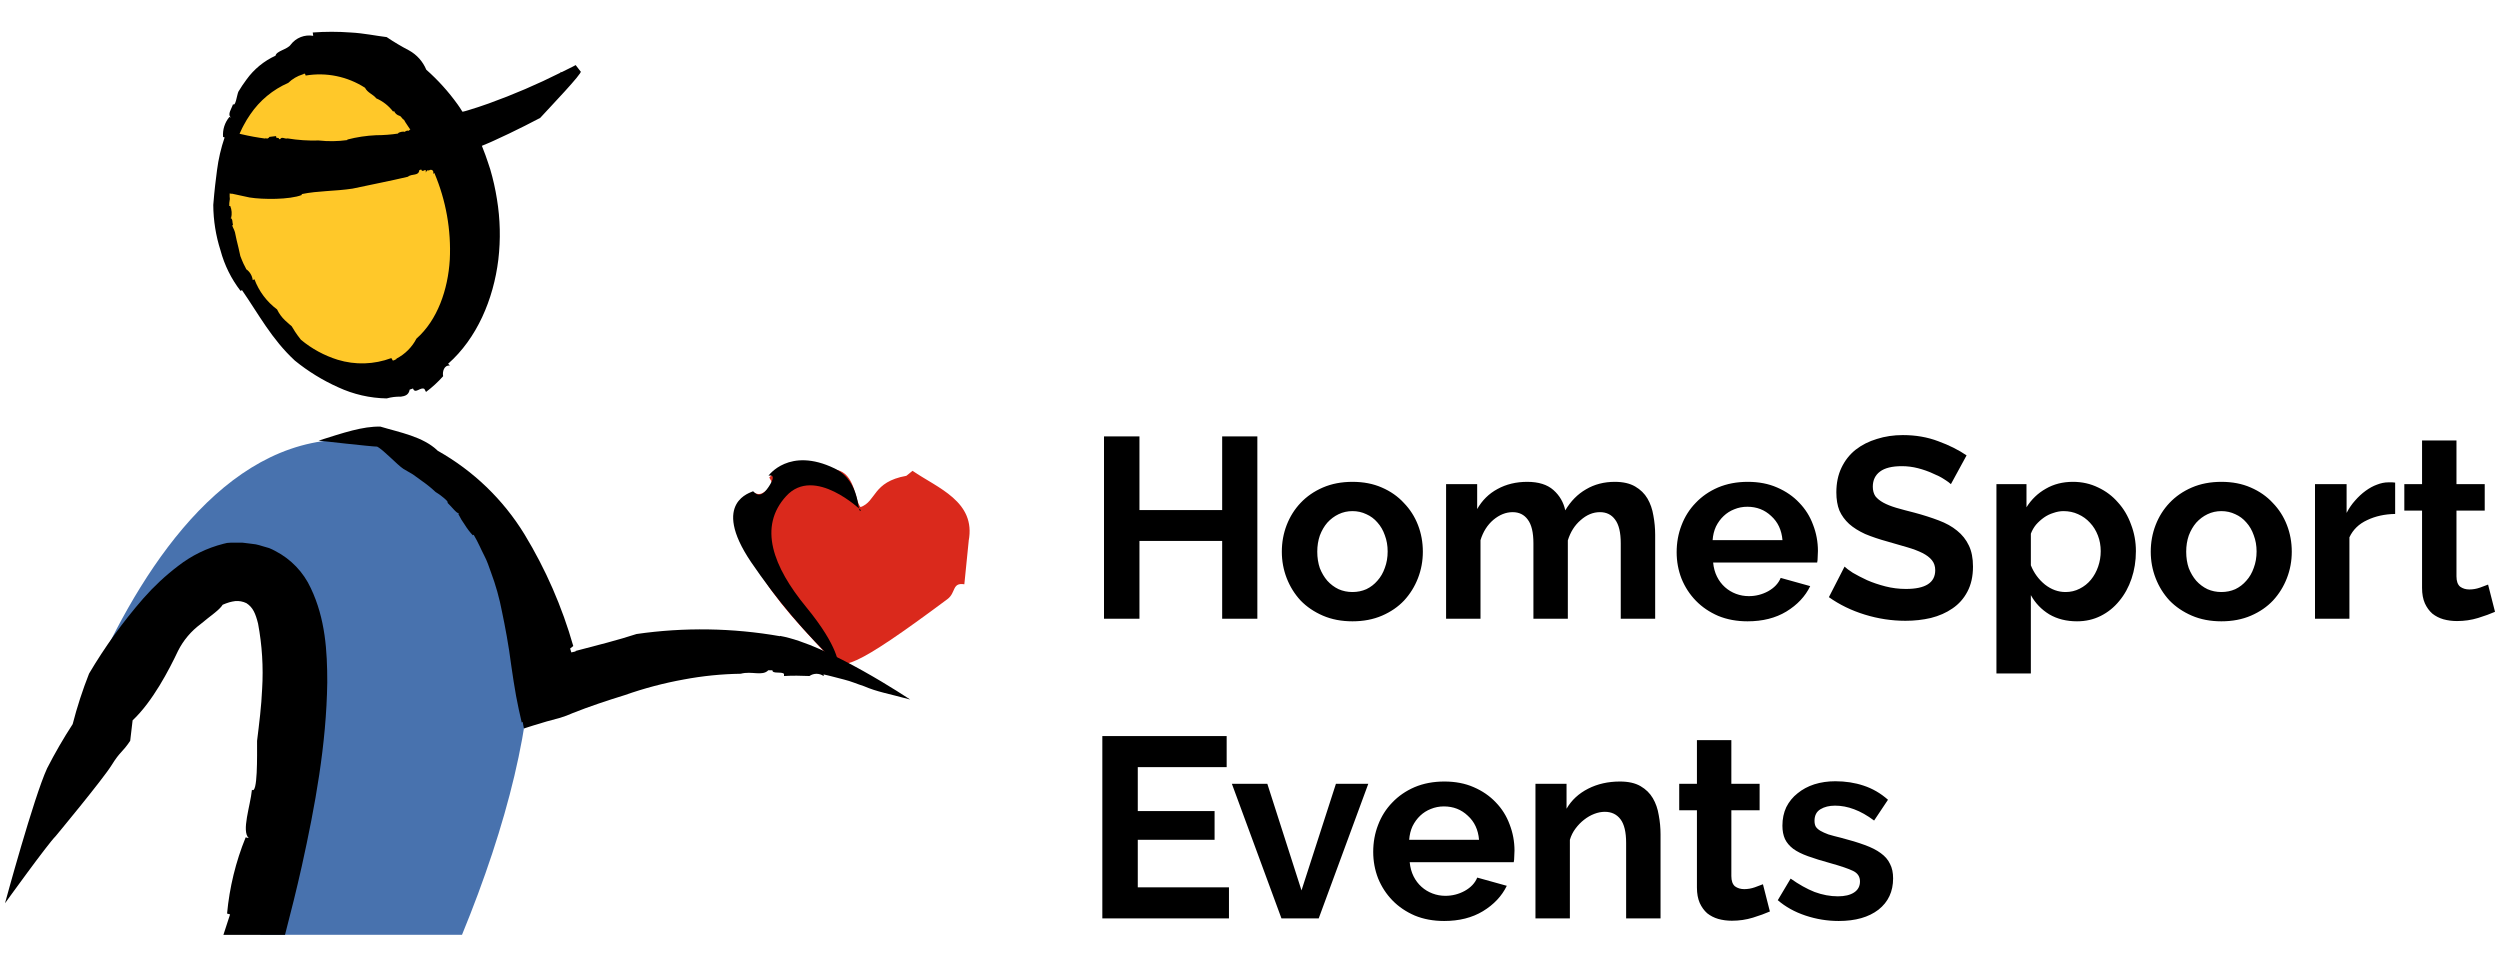 <?xml version="1.0" encoding="UTF-8" standalone="no"?>
<!DOCTYPE svg PUBLIC "-//W3C//DTD SVG 1.1//EN" "http://www.w3.org/Graphics/SVG/1.1/DTD/svg11.dtd">
<svg width="100%" height="100%" viewBox="0 0 150 58" version="1.1" xmlns="http://www.w3.org/2000/svg" xmlns:xlink="http://www.w3.org/1999/xlink" xml:space="preserve" xmlns:serif="http://www.serif.com/" style="fill-rule:evenodd;clip-rule:evenodd;stroke-linejoin:round;stroke-miterlimit:2;">
    <g id="HSE-logo">
        <path d="M17.276,46.305c-0.337,3.295 -0.893,6.563 -1.664,9.784l12.108,-0c5.436,-13.236 6.264,-24.952 -1.944,-28.584c-16.592,-7.356 -23.74,23.48 -23.74,23.48c8.212,-18.484 17.112,-24.604 15.24,-4.68Z" style="fill:rgb(72,114,174);fill-rule:nonzero;"/>
        <path d="M58.12,32.477l-0.26,2.58c-0.748,-0.12 -0.496,0.508 -1.016,0.892c-5.708,4.252 -6.372,4.268 -7.02,3.556c-2,-2.228 -6.924,-6.8 -4.504,-9.916c0.4,0.212 0.8,-0.272 0.956,-0.54c0.064,-0.172 -0.064,-0.264 -0.12,-0.4c1.136,-1.2 2.536,-0.88 4.24,-0.4c0.94,0.4 0.896,1.796 1.236,2.176c0.964,-0.34 0.7,-1.508 2.748,-1.876l0.372,-0.3c1.508,1.036 3.816,1.84 3.368,4.204" style="fill:rgb(218,41,28);fill-rule:nonzero;"/>
        <path d="M51.667,30.621c0,-0 -2.8,-2.7 -4.492,-0.86c-1.692,1.84 -0.8,4.236 1.2,6.668c2,2.432 1.924,3.476 1.924,3.476c-1.961,-1.871 -3.717,-3.945 -5.24,-6.188c-2.448,-3.632 0.064,-4.176 0.112,-4.236c0.048,-0.06 0.352,0.62 0.936,-0.252c0.584,-0.872 0,-0.684 0,-0.684c0,-0 1.24,-1.756 3.968,-0.44c1.644,0.8 1.328,2.832 1.58,2.512" style="fill-rule:nonzero;"/>
        <path d="M27.956,12.373c0.832,5.28 -1.128,9.6 -4.716,10.148c-3.588,0.548 -8.832,-3.848 -9.66,-9.128c-0.828,-5.28 1.408,-10 4.996,-10.58c3.588,-0.58 8.552,4.292 9.38,9.56Z" style="fill:rgb(255,200,41);fill-rule:nonzero;"/>
        <path d="M46.804,38.173c-2.846,-0.499 -5.753,-0.544 -8.612,-0.132c-1.068,0.352 -2.4,0.688 -3.656,1.016l-0,0.028l-0.256,0.06l-0.072,-0.232l0.188,-0.152c-0.671,-2.356 -1.656,-4.611 -2.928,-6.704c-1.278,-2.086 -3.068,-3.81 -5.2,-5.008c-0.884,-0.86 -2.296,-1.104 -3.444,-1.452c-1.06,-0.024 -2.2,0.364 -3.708,0.84c-0,-0 3.264,0.368 3.512,0.36c0.38,0.192 1.2,1.088 1.576,1.336l0.576,0.336c0.18,0.132 0.364,0.26 0.552,0.4c0.282,0.196 0.549,0.413 0.8,0.648c0.26,0.148 0.852,0.612 0.712,0.644c0.116,0.108 0.248,0.268 0.376,0.4c0.128,0.132 0.228,0.248 0.328,0.232l-0.052,0.04c0.115,0.235 0.25,0.46 0.404,0.672c0.135,0.219 0.292,0.424 0.468,0.612l0.052,-0.032c0.284,0.476 0.448,0.896 0.632,1.244c0.184,0.348 0.284,0.676 0.4,0.992c0.293,0.779 0.517,1.582 0.672,2.4c0.168,0.8 0.4,2 0.556,3.244c0.088,0.616 0.184,1.228 0.284,1.788c0.052,0.28 0.104,0.548 0.16,0.8c0.056,0.252 0.12,0.544 0.18,0.8l0.056,-0.044l0.044,0.24c0.028,0.06 -0,0.212 0.104,0.136l0.476,-0.152l0.824,-0.248l0.8,-0.216c0.257,-0.079 0.51,-0.174 0.756,-0.284c1.004,-0.4 2.044,-0.744 3.128,-1.08c1.151,-0.406 2.334,-0.719 3.536,-0.936c1.127,-0.212 2.269,-0.327 3.416,-0.344c0.664,-0.18 1.292,0.164 1.652,-0.208l0.248,-0c-0,0.236 0.536,0.056 0.696,0.216l-0,0.128c0.504,-0.028 1.016,-0.024 1.528,-0c0.123,-0.087 0.271,-0.133 0.422,-0.133c0.151,-0 0.298,0.046 0.422,0.133c0.008,-0.015 0.012,-0.031 0.012,-0.048c0,-0.017 -0.004,-0.033 -0.012,-0.048c0.4,0.084 0.8,0.204 1.228,0.308c0.428,0.104 0.8,0.272 1.2,0.4c0.8,0.344 1.44,0.436 2.768,0.8c-0,-0 -4.924,-3.304 -7.816,-3.82" style="fill-rule:nonzero;"/>
        <path d="M18.224,4.425l0.076,-0l0.04,0.108c1.236,-0.208 2.506,0.053 3.56,0.732c0.156,0.308 0.5,0.4 0.676,0.636c0.401,0.175 0.751,0.451 1.016,0.8l0.048,-0.044c0.03,0.071 0.075,0.133 0.132,0.184c0.058,0.051 0.126,0.087 0.2,0.108c0.112,0.028 0.176,0.228 0.264,0.232c0.055,0.104 0.116,0.204 0.184,0.3c0.06,0.092 0.08,0.132 0.132,0.2l0.048,0.064l0.024,0.036l-0.032,-0c-0.008,-0 -0.088,0.112 -0.128,0.052c-0.04,0.024 -0.148,-0 -0.172,0.104l-0,-0.032c-0.138,-0.019 -0.279,0.008 -0.4,0.076l-0,0.032c-0.44,0.066 -0.884,0.099 -1.328,0.1c-0.582,0.026 -1.16,0.113 -1.724,0.26l-0,0.032c-0.569,0.078 -1.145,0.086 -1.716,0.024c-0.625,0.02 -1.251,-0.022 -1.868,-0.124c-0.184,0.048 -0.336,-0.132 -0.448,0.044l-0.064,-0c-0,-0.124 -0.144,-0.032 -0.176,-0.116l-0,-0.068c-0.14,0.02 -0.276,0.036 -0.4,0.048c-0.044,0.084 -0.168,0.148 -0.232,0.052c-0.002,0.017 -0.002,0.035 -0,0.052c-0.48,-0.063 -0.957,-0.149 -1.428,-0.26l-0.084,-0.02l-0.04,-0l-0,-0.036l0.072,-0.152c0.04,-0.1 0.1,-0.208 0.16,-0.324c0.119,-0.228 0.253,-0.449 0.4,-0.66c0.566,-0.834 1.356,-1.49 2.28,-1.892c0.242,-0.236 0.537,-0.41 0.86,-0.508l0.068,-0.024l-0,-0.016Zm5.368,17.244c-0.036,-0.064 -0.076,-0.12 -0.112,-0.184c-1.033,0.388 -2.165,0.423 -3.22,0.1c-0.806,-0.252 -1.555,-0.659 -2.204,-1.2c-0.148,-0.184 -0.264,-0.348 -0.348,-0.476l-0.208,-0.336c-0,-0 -0.156,-0.124 -0.4,-0.352c-0.197,-0.188 -0.359,-0.41 -0.476,-0.656c-0.617,-0.459 -1.088,-1.087 -1.356,-1.808l-0.104,0.048c-0.016,-0.132 -0.06,-0.259 -0.129,-0.373c-0.069,-0.114 -0.161,-0.212 -0.271,-0.287l-0,-0.02c-0.056,-0.108 -0.108,-0.208 -0.16,-0.316c-0.052,-0.108 -0.124,-0.296 -0.184,-0.448c-0.064,-0.316 -0.144,-0.636 -0.224,-0.964c-0.036,-0.156 -0.068,-0.308 -0.1,-0.468c-0.032,-0.16 -0.24,-0.448 -0.116,-0.432c-0.048,-0.144 -0,-0.4 -0.172,-0.42l0.06,0c0.059,-0.238 0.041,-0.489 -0.052,-0.716l-0.06,-0c-0,-0.128 -0,-0.244 0.024,-0.344c0.024,-0.1 -0,-0.152 -0,-0.22l-0,-0.172c-0,-0.052 0.04,-0 0.068,-0l0.092,-0l1.036,0.224c0.8,0.128 2.4,0.136 3.128,-0.148l-0,-0.056c0.984,-0.204 2,-0.168 3.048,-0.328c1.176,-0.252 2.256,-0.46 3.308,-0.708c0.268,-0.212 0.656,-0.028 0.7,-0.4l0.112,-0.04c0.036,0.108 0.096,0.092 0.168,0.06c0.072,-0.032 0.076,-0.048 0.108,-0l-0,0.124c0.018,-0.047 0.047,-0.09 0.084,-0.124c0.032,-0.024 0.064,-0 0.104,-0c0.027,-0.023 0.061,-0.037 0.097,-0.041c0.035,-0.003 0.071,0.004 0.103,0.021c0.032,0.023 0.055,0.058 0.064,0.097c0.009,0.039 0.003,0.08 -0.016,0.115c0.029,-0.007 0.057,-0.02 0.08,-0.04c0.696,1.642 1.012,3.419 0.924,5.2c-0.108,1.792 -0.736,3.624 -2,4.736c-0.266,0.515 -0.686,0.934 -1.2,1.2l-0,0.024l-0.108,0.06l-0.104,0.036l0.016,0.032Zm11.256,-17.364l-0.308,-0.4l-0.172,0.092c-0.224,0.116 -0.452,0.224 -0.676,0.336l-0.056,-0.028c0.002,0.017 0.002,0.035 -0,0.052c-1.397,0.701 -2.834,1.318 -4.304,1.848l-0.64,0.22l-0.596,0.188l-0.208,0.06c-0.064,-0 -0.148,0.076 -0.176,-0.024l-0.116,-0.184l-0.144,-0.208c-0.546,-0.76 -1.175,-1.457 -1.876,-2.076c-0.204,-0.491 -0.567,-0.898 -1.032,-1.156c-0.463,-0.241 -0.911,-0.508 -1.344,-0.8c-0.62,-0.072 -1.376,-0.236 -2.164,-0.276c-0.756,-0.056 -1.516,-0.056 -2.272,-0l0.028,0.2c-0.252,-0.044 -0.51,-0.018 -0.748,0.075c-0.238,0.093 -0.445,0.25 -0.6,0.453c-0.196,0.292 -0.86,0.372 -0.912,0.664c-0.694,0.317 -1.294,0.809 -1.74,1.428c-0.177,0.236 -0.341,0.482 -0.492,0.736c-0.096,0.244 -0.164,0.892 -0.32,0.748c-0.076,0.26 -0.36,0.612 -0.124,0.8l-0.092,-0.036c-0.28,0.334 -0.417,0.766 -0.38,1.2l0.092,0.028c-0.217,0.639 -0.37,1.298 -0.456,1.968c-0.072,0.56 -0.148,1.128 -0.224,2.084c0.006,0.928 0.153,1.849 0.436,2.732c0.236,0.879 0.644,1.703 1.2,2.424l0.088,-0.044c0.98,1.412 1.78,2.944 3.172,4.228c0.793,0.644 1.667,1.182 2.6,1.6c0.913,0.423 1.905,0.651 2.912,0.668c0.274,-0.078 0.559,-0.113 0.844,-0.104c0.252,-0.036 0.476,-0.1 0.532,-0.424l0.2,-0.068c0.128,0.364 0.456,-0.12 0.684,0.028l0.096,0.18c0.374,-0.279 0.718,-0.595 1.028,-0.944c-0.056,-0.272 0.06,-0.68 0.4,-0.636c-0.025,-0.044 -0.061,-0.082 -0.104,-0.108c1.728,-1.524 2.724,-3.864 3.016,-6.252c0.142,-1.209 0.114,-2.431 -0.084,-3.632c-0.095,-0.601 -0.229,-1.196 -0.4,-1.78c-0.088,-0.292 -0.196,-0.576 -0.292,-0.864l-0.212,-0.552l0.336,-0.14l0.16,-0.068l0.196,-0.088l0.952,-0.444c0.628,-0.304 1.248,-0.612 1.852,-0.932c0.612,-0.668 2.536,-2.676 2.444,-2.8" style="fill-rule:nonzero;"/>
        <path d="M75.441,26.182l0,10.943l-2.111,-0l-0,-4.67l-4.963,-0l-0,4.67l-2.127,-0l0,-10.943l2.127,0l-0,4.423l4.963,0l-0,-4.423l2.111,0Zm5.707,11.097c-0.658,-0 -1.248,-0.113 -1.772,-0.339c-0.524,-0.226 -0.972,-0.529 -1.341,-0.91c-0.36,-0.39 -0.637,-0.837 -0.833,-1.34c-0.195,-0.504 -0.292,-1.033 -0.292,-1.588c-0,-0.565 0.097,-1.099 0.292,-1.603c0.196,-0.503 0.473,-0.945 0.833,-1.325c0.369,-0.391 0.817,-0.699 1.341,-0.925c0.524,-0.226 1.114,-0.339 1.772,-0.339c0.658,0 1.243,0.113 1.757,0.339c0.524,0.226 0.966,0.534 1.325,0.925c0.37,0.38 0.653,0.822 0.848,1.325c0.195,0.504 0.293,1.038 0.293,1.603c-0,0.555 -0.098,1.084 -0.293,1.588c-0.195,0.503 -0.473,0.95 -0.832,1.34c-0.36,0.381 -0.802,0.684 -1.326,0.91c-0.524,0.226 -1.114,0.339 -1.772,0.339Zm-2.112,-4.177c0,0.36 0.052,0.689 0.154,0.987c0.114,0.287 0.262,0.539 0.448,0.755c0.195,0.216 0.421,0.385 0.678,0.508c0.256,0.113 0.534,0.17 0.832,0.17c0.298,-0 0.575,-0.057 0.832,-0.17c0.257,-0.123 0.478,-0.292 0.663,-0.508c0.195,-0.216 0.344,-0.473 0.447,-0.771c0.113,-0.298 0.169,-0.627 0.169,-0.986c0,-0.35 -0.056,-0.673 -0.169,-0.971c-0.103,-0.298 -0.252,-0.555 -0.447,-0.771c-0.185,-0.216 -0.406,-0.38 -0.663,-0.493c-0.257,-0.123 -0.534,-0.185 -0.832,-0.185c-0.298,0 -0.576,0.062 -0.832,0.185c-0.257,0.123 -0.483,0.293 -0.678,0.509c-0.186,0.215 -0.334,0.472 -0.448,0.77c-0.102,0.298 -0.154,0.622 -0.154,0.971Zm20.274,4.023l-2.065,-0l-0,-4.531c-0,-0.648 -0.113,-1.12 -0.339,-1.418c-0.216,-0.298 -0.519,-0.447 -0.91,-0.447c-0.41,-0 -0.796,0.159 -1.156,0.478c-0.359,0.308 -0.616,0.714 -0.77,1.217l0,4.701l-2.065,-0l-0,-4.531c-0,-0.648 -0.113,-1.12 -0.339,-1.418c-0.216,-0.298 -0.519,-0.447 -0.91,-0.447c-0.4,-0 -0.786,0.154 -1.156,0.462c-0.359,0.308 -0.616,0.714 -0.77,1.218l0,4.716l-2.065,-0l-0,-8.076l1.865,-0l-0,1.495c0.298,-0.524 0.703,-0.925 1.217,-1.202c0.524,-0.288 1.12,-0.432 1.788,-0.432c0.678,0 1.202,0.165 1.572,0.493c0.37,0.329 0.606,0.735 0.709,1.218c0.329,-0.555 0.745,-0.976 1.248,-1.264c0.504,-0.298 1.079,-0.447 1.726,-0.447c0.494,0 0.899,0.093 1.218,0.278c0.318,0.185 0.565,0.426 0.74,0.724c0.174,0.298 0.292,0.637 0.354,1.017c0.072,0.38 0.108,0.766 0.108,1.156l0,5.04Zm5.543,0.154c-0.647,-0 -1.233,-0.108 -1.757,-0.324c-0.524,-0.226 -0.971,-0.529 -1.341,-0.909c-0.37,-0.38 -0.658,-0.822 -0.863,-1.326c-0.195,-0.503 -0.293,-1.032 -0.293,-1.587c0,-0.575 0.098,-1.115 0.293,-1.618c0.195,-0.514 0.478,-0.961 0.848,-1.341c0.37,-0.391 0.816,-0.699 1.34,-0.925c0.535,-0.226 1.131,-0.339 1.788,-0.339c0.658,0 1.244,0.113 1.757,0.339c0.524,0.226 0.966,0.529 1.325,0.91c0.37,0.38 0.648,0.821 0.833,1.325c0.195,0.503 0.293,1.027 0.293,1.572c0,0.134 -0.006,0.262 -0.016,0.385c0,0.124 -0.01,0.226 -0.03,0.309l-6.242,-0c0.03,0.318 0.108,0.601 0.231,0.847c0.123,0.247 0.282,0.457 0.477,0.632c0.196,0.175 0.417,0.308 0.663,0.401c0.247,0.092 0.504,0.138 0.771,0.138c0.411,0 0.796,-0.097 1.156,-0.292c0.37,-0.206 0.621,-0.473 0.755,-0.802l1.772,0.493c-0.298,0.617 -0.775,1.125 -1.433,1.526c-0.647,0.391 -1.423,0.586 -2.327,0.586Zm2.096,-4.87c-0.051,-0.607 -0.278,-1.089 -0.678,-1.449c-0.391,-0.37 -0.869,-0.555 -1.434,-0.555c-0.277,0 -0.539,0.051 -0.786,0.154c-0.236,0.093 -0.447,0.226 -0.631,0.401c-0.186,0.175 -0.34,0.385 -0.463,0.632c-0.113,0.246 -0.18,0.519 -0.2,0.817l4.192,-0Zm10.105,-3.36c-0.072,-0.072 -0.206,-0.17 -0.401,-0.293c-0.185,-0.123 -0.417,-0.241 -0.694,-0.354c-0.267,-0.124 -0.56,-0.226 -0.878,-0.309c-0.319,-0.082 -0.643,-0.123 -0.971,-0.123c-0.586,-0 -1.023,0.108 -1.31,0.324c-0.288,0.215 -0.432,0.519 -0.432,0.909c0,0.226 0.052,0.416 0.154,0.57c0.113,0.144 0.272,0.272 0.478,0.386c0.206,0.113 0.462,0.215 0.771,0.308c0.318,0.092 0.683,0.19 1.094,0.293c0.534,0.143 1.017,0.298 1.449,0.462c0.442,0.164 0.811,0.37 1.109,0.616c0.309,0.247 0.545,0.545 0.709,0.894c0.165,0.339 0.247,0.761 0.247,1.264c0,0.586 -0.113,1.089 -0.339,1.51c-0.216,0.411 -0.514,0.745 -0.894,1.002c-0.37,0.257 -0.802,0.447 -1.295,0.571c-0.483,0.113 -0.991,0.169 -1.525,0.169c-0.822,0 -1.634,-0.123 -2.436,-0.37c-0.801,-0.246 -1.52,-0.596 -2.157,-1.048l0.94,-1.834c0.092,0.093 0.257,0.216 0.493,0.37c0.247,0.144 0.534,0.293 0.863,0.447c0.329,0.144 0.694,0.267 1.094,0.37c0.401,0.103 0.812,0.154 1.233,0.154c1.172,-0 1.757,-0.375 1.757,-1.125c0,-0.236 -0.067,-0.437 -0.2,-0.601c-0.134,-0.165 -0.324,-0.308 -0.57,-0.432c-0.247,-0.123 -0.545,-0.236 -0.894,-0.339c-0.349,-0.103 -0.74,-0.216 -1.171,-0.339c-0.524,-0.144 -0.982,-0.298 -1.372,-0.462c-0.38,-0.175 -0.699,-0.375 -0.956,-0.601c-0.257,-0.237 -0.452,-0.504 -0.585,-0.802c-0.124,-0.308 -0.185,-0.673 -0.185,-1.094c0,-0.555 0.102,-1.048 0.308,-1.48c0.205,-0.431 0.488,-0.791 0.848,-1.078c0.37,-0.288 0.796,-0.504 1.279,-0.648c0.483,-0.154 1.001,-0.231 1.556,-0.231c0.771,0 1.48,0.123 2.127,0.37c0.648,0.236 1.213,0.519 1.696,0.848l-0.94,1.726Zm7.571,8.23c-0.637,-0 -1.192,-0.139 -1.665,-0.416c-0.472,-0.288 -0.842,-0.673 -1.109,-1.156l0,4.7l-2.065,0l0,-11.358l1.803,-0l0,1.387c0.298,-0.473 0.683,-0.843 1.156,-1.11c0.473,-0.277 1.017,-0.416 1.633,-0.416c0.545,0 1.048,0.113 1.511,0.339c0.462,0.216 0.858,0.514 1.187,0.894c0.339,0.37 0.601,0.812 0.786,1.326c0.195,0.503 0.292,1.037 0.292,1.602c0,0.586 -0.087,1.136 -0.262,1.649c-0.174,0.514 -0.421,0.961 -0.739,1.341c-0.309,0.38 -0.679,0.678 -1.11,0.894c-0.431,0.216 -0.904,0.324 -1.418,0.324Zm-0.693,-1.757c0.308,-0 0.59,-0.067 0.847,-0.2c0.267,-0.134 0.493,-0.314 0.678,-0.54c0.185,-0.226 0.329,-0.488 0.432,-0.786c0.103,-0.298 0.154,-0.606 0.154,-0.925c0,-0.339 -0.057,-0.652 -0.169,-0.94c-0.114,-0.298 -0.273,-0.555 -0.478,-0.77c-0.196,-0.216 -0.432,-0.386 -0.709,-0.509c-0.267,-0.123 -0.56,-0.185 -0.879,-0.185c-0.195,0 -0.395,0.036 -0.601,0.108c-0.205,0.062 -0.395,0.154 -0.57,0.277c-0.175,0.124 -0.334,0.268 -0.478,0.432c-0.133,0.164 -0.236,0.344 -0.308,0.539l0,1.896c0.185,0.462 0.467,0.848 0.847,1.156c0.381,0.298 0.792,0.447 1.234,0.447Zm9.351,1.757c-0.657,-0 -1.248,-0.113 -1.772,-0.339c-0.524,-0.226 -0.971,-0.529 -1.341,-0.91c-0.36,-0.39 -0.637,-0.837 -0.832,-1.34c-0.195,-0.504 -0.293,-1.033 -0.293,-1.588c0,-0.565 0.098,-1.099 0.293,-1.603c0.195,-0.503 0.472,-0.945 0.832,-1.325c0.37,-0.391 0.817,-0.699 1.341,-0.925c0.524,-0.226 1.115,-0.339 1.772,-0.339c0.658,0 1.243,0.113 1.757,0.339c0.524,0.226 0.966,0.534 1.326,0.925c0.37,0.38 0.652,0.822 0.847,1.325c0.196,0.504 0.293,1.038 0.293,1.603c0,0.555 -0.097,1.084 -0.293,1.588c-0.195,0.503 -0.472,0.95 -0.832,1.34c-0.359,0.381 -0.801,0.684 -1.325,0.91c-0.524,0.226 -1.115,0.339 -1.773,0.339Zm-2.111,-4.177c0,0.36 0.051,0.689 0.154,0.987c0.113,0.287 0.262,0.539 0.447,0.755c0.195,0.216 0.421,0.385 0.678,0.508c0.257,0.113 0.534,0.17 0.832,0.17c0.298,-0 0.576,-0.057 0.833,-0.17c0.256,-0.123 0.477,-0.292 0.662,-0.508c0.196,-0.216 0.344,-0.473 0.447,-0.771c0.113,-0.298 0.17,-0.627 0.17,-0.986c0,-0.35 -0.057,-0.673 -0.17,-0.971c-0.103,-0.298 -0.251,-0.555 -0.447,-0.771c-0.185,-0.216 -0.406,-0.38 -0.662,-0.493c-0.257,-0.123 -0.535,-0.185 -0.833,-0.185c-0.298,0 -0.575,0.062 -0.832,0.185c-0.257,0.123 -0.483,0.293 -0.678,0.509c-0.185,0.215 -0.334,0.472 -0.447,0.77c-0.103,0.298 -0.154,0.622 -0.154,0.971Zm12.537,-2.265c-0.627,0.01 -1.187,0.133 -1.68,0.37c-0.493,0.226 -0.848,0.57 -1.064,1.032l0,4.886l-2.065,-0l0,-8.076l1.896,-0l0,1.726c0.144,-0.277 0.313,-0.524 0.508,-0.74c0.196,-0.226 0.406,-0.421 0.632,-0.585c0.226,-0.165 0.452,-0.288 0.678,-0.37c0.237,-0.093 0.463,-0.139 0.678,-0.139l0.247,-0c0.062,-0 0.118,0.005 0.17,0.015l0,1.881Zm5.991,5.872c-0.278,0.123 -0.617,0.246 -1.018,0.37c-0.4,0.123 -0.822,0.184 -1.263,0.184c-0.288,0 -0.56,-0.036 -0.817,-0.107c-0.247,-0.072 -0.468,-0.185 -0.663,-0.34c-0.185,-0.164 -0.334,-0.369 -0.447,-0.616c-0.113,-0.257 -0.169,-0.565 -0.169,-0.925l0,-4.639l-1.064,0l0,-1.587l1.064,-0l0,-2.62l2.065,-0l0,2.62l1.695,-0l0,1.587l-1.695,0l0,3.946c0,0.287 0.072,0.493 0.216,0.616c0.154,0.113 0.339,0.17 0.554,0.17c0.216,-0 0.427,-0.036 0.632,-0.108c0.206,-0.072 0.37,-0.134 0.494,-0.185l0.416,1.634Z" style="fill-rule:nonzero;"/>
        <path d="M73.738,53.24l0,1.865l-7.598,-0l-0,-10.942l7.46,-0l-0,1.864l-5.333,0l-0,2.636l4.608,-0l0,1.726l-4.608,-0l-0,2.851l5.471,0Zm3.15,1.865l-2.975,-8.076l2.127,-0l2.05,6.396l2.065,-6.396l1.942,-0l-2.975,8.076l-2.234,-0Zm9.759,0.154c-0.647,-0 -1.233,-0.108 -1.757,-0.324c-0.524,-0.226 -0.971,-0.529 -1.341,-0.909c-0.37,-0.38 -0.657,-0.822 -0.863,-1.325c-0.195,-0.504 -0.293,-1.033 -0.293,-1.588c0,-0.575 0.098,-1.114 0.293,-1.618c0.196,-0.514 0.478,-0.961 0.848,-1.341c0.37,-0.39 0.817,-0.699 1.341,-0.925c0.534,-0.226 1.13,-0.338 1.787,-0.338c0.658,-0 1.244,0.112 1.758,0.338c0.524,0.226 0.965,0.53 1.325,0.91c0.37,0.38 0.647,0.822 0.832,1.325c0.195,0.504 0.293,1.028 0.293,1.572c-0,0.134 -0.005,0.262 -0.016,0.385c0,0.124 -0.01,0.226 -0.03,0.309l-6.242,-0c0.031,0.318 0.108,0.601 0.231,0.847c0.123,0.247 0.283,0.458 0.478,0.632c0.195,0.175 0.416,0.308 0.663,0.401c0.246,0.093 0.503,0.139 0.77,0.139c0.411,-0 0.796,-0.098 1.156,-0.293c0.37,-0.205 0.622,-0.473 0.755,-0.801l1.773,0.493c-0.298,0.616 -0.776,1.125 -1.434,1.525c-0.647,0.391 -1.423,0.586 -2.327,0.586Zm2.096,-4.87c-0.051,-0.606 -0.277,-1.089 -0.678,-1.449c-0.391,-0.37 -0.868,-0.555 -1.433,-0.555c-0.278,0 -0.54,0.052 -0.786,0.154c-0.237,0.093 -0.447,0.226 -0.632,0.401c-0.185,0.175 -0.339,0.385 -0.462,0.632c-0.114,0.247 -0.18,0.519 -0.201,0.817l4.192,-0Zm10.89,4.716l-2.065,-0l0,-4.531c0,-0.647 -0.112,-1.12 -0.338,-1.418c-0.226,-0.298 -0.54,-0.447 -0.941,-0.447c-0.205,-0 -0.416,0.041 -0.631,0.123c-0.216,0.083 -0.422,0.201 -0.617,0.355c-0.185,0.144 -0.355,0.318 -0.509,0.524c-0.154,0.205 -0.267,0.431 -0.339,0.678l0,4.716l-2.065,-0l-0,-8.076l1.865,-0l-0,1.495c0.298,-0.514 0.729,-0.914 1.295,-1.202c0.565,-0.288 1.202,-0.431 1.911,-0.431c0.503,-0 0.914,0.092 1.233,0.277c0.318,0.185 0.565,0.426 0.739,0.724c0.175,0.298 0.293,0.637 0.354,1.017c0.072,0.38 0.108,0.766 0.108,1.156l0,5.04Zm6.56,-0.416c-0.278,0.123 -0.616,0.246 -1.017,0.37c-0.401,0.123 -0.822,0.185 -1.264,0.185c-0.288,-0 -0.56,-0.036 -0.817,-0.108c-0.246,-0.072 -0.467,-0.185 -0.662,-0.339c-0.186,-0.165 -0.334,-0.37 -0.448,-0.617c-0.112,-0.257 -0.169,-0.565 -0.169,-0.925l0,-4.638l-1.063,-0l0,-1.588l1.063,-0l0,-2.62l2.065,-0l0,2.62l1.696,-0l0,1.588l-1.696,-0l0,3.945c0,0.288 0.072,0.493 0.216,0.617c0.154,0.112 0.339,0.169 0.555,0.169c0.215,0 0.426,-0.036 0.632,-0.108c0.205,-0.072 0.369,-0.133 0.493,-0.185l0.416,1.634Zm4.127,0.57c-0.678,-0 -1.341,-0.108 -1.988,-0.324c-0.647,-0.215 -1.202,-0.524 -1.665,-0.924l0.771,-1.295c0.493,0.349 0.971,0.617 1.433,0.801c0.473,0.175 0.94,0.262 1.403,0.262c0.411,0 0.735,-0.076 0.971,-0.231c0.236,-0.154 0.354,-0.375 0.354,-0.662c0,-0.288 -0.138,-0.499 -0.416,-0.632c-0.277,-0.134 -0.729,-0.288 -1.356,-0.463c-0.524,-0.144 -0.971,-0.282 -1.341,-0.416c-0.37,-0.133 -0.668,-0.282 -0.894,-0.447c-0.226,-0.174 -0.39,-0.369 -0.493,-0.585c-0.103,-0.226 -0.154,-0.494 -0.154,-0.802c0,-0.411 0.077,-0.781 0.231,-1.109c0.165,-0.329 0.391,-0.607 0.678,-0.833c0.288,-0.236 0.622,-0.416 1.002,-0.539c0.391,-0.123 0.812,-0.185 1.264,-0.185c0.606,-0 1.171,0.087 1.695,0.262c0.534,0.175 1.022,0.457 1.464,0.848l-0.832,1.248c-0.411,-0.308 -0.812,-0.534 -1.202,-0.678c-0.38,-0.144 -0.76,-0.216 -1.141,-0.216c-0.349,-0 -0.642,0.072 -0.878,0.216c-0.237,0.144 -0.355,0.375 -0.355,0.694c0,0.143 0.026,0.262 0.078,0.354c0.061,0.092 0.154,0.174 0.277,0.246c0.123,0.072 0.283,0.144 0.478,0.216c0.205,0.062 0.457,0.129 0.755,0.201c0.555,0.143 1.027,0.287 1.418,0.431c0.4,0.144 0.724,0.308 0.971,0.493c0.257,0.185 0.441,0.401 0.555,0.648c0.123,0.236 0.184,0.524 0.184,0.863c0,0.791 -0.292,1.418 -0.878,1.88c-0.586,0.452 -1.382,0.678 -2.389,0.678Z" style="fill-rule:nonzero;"/>
        <path d="M6.7,45.905c0.516,-0.836 0.628,-0.732 1.112,-1.456l0.144,-1.228c1.2,-1.124 2.188,-3.032 2.728,-4.172c0.318,-0.631 0.78,-1.179 1.348,-1.6c0.576,-0.488 1.14,-0.848 1.328,-1.164c0.13,-0.057 0.263,-0.107 0.4,-0.148c0.116,-0.032 0.235,-0.056 0.356,-0.072c0.229,-0.02 0.46,0.023 0.668,0.124c0.4,0.256 0.548,0.628 0.7,1.228c0.242,1.293 0.324,2.611 0.244,3.924c-0.044,1.028 -0.176,2.072 -0.304,3.112c-0,0.908 0.04,3.228 -0.308,2.932c-0.096,0.98 -0.64,2.484 -0.192,2.9l-0.184,-0.044c-0.595,1.461 -0.971,3.002 -1.116,4.572l0.18,0.052c-0.136,0.432 -0.268,0.84 -0.4,1.228l3.696,0c0.356,-1.368 0.7,-2.744 1.008,-4.124c0.8,-3.624 1.476,-7.284 1.528,-11.032c-0,-1.868 -0.112,-3.804 -0.984,-5.64c-0.442,-0.965 -1.196,-1.754 -2.14,-2.24c-0.118,-0.065 -0.24,-0.122 -0.364,-0.172l-0.4,-0.116c-0.128,-0.036 -0.256,-0.084 -0.4,-0.108l-0.4,-0.052l-0.4,-0.048l-0.704,0c-0.15,-0.001 -0.298,0.022 -0.44,0.068c-0.983,0.25 -1.903,0.699 -2.704,1.32c-0.764,0.58 -1.468,1.236 -2.1,1.956c-1.221,1.401 -2.311,2.912 -3.256,4.512c-0.39,0.99 -0.719,2.002 -0.984,3.032c-0.556,0.856 -1.067,1.74 -1.532,2.648c-0.8,1.728 -2.528,8.1 -2.528,8.1c-0,0 2.56,-3.556 3.036,-4.024c-0,0 2.832,-3.408 3.364,-4.268Z" style="fill-rule:nonzero;"/>
    </g>
</svg>
